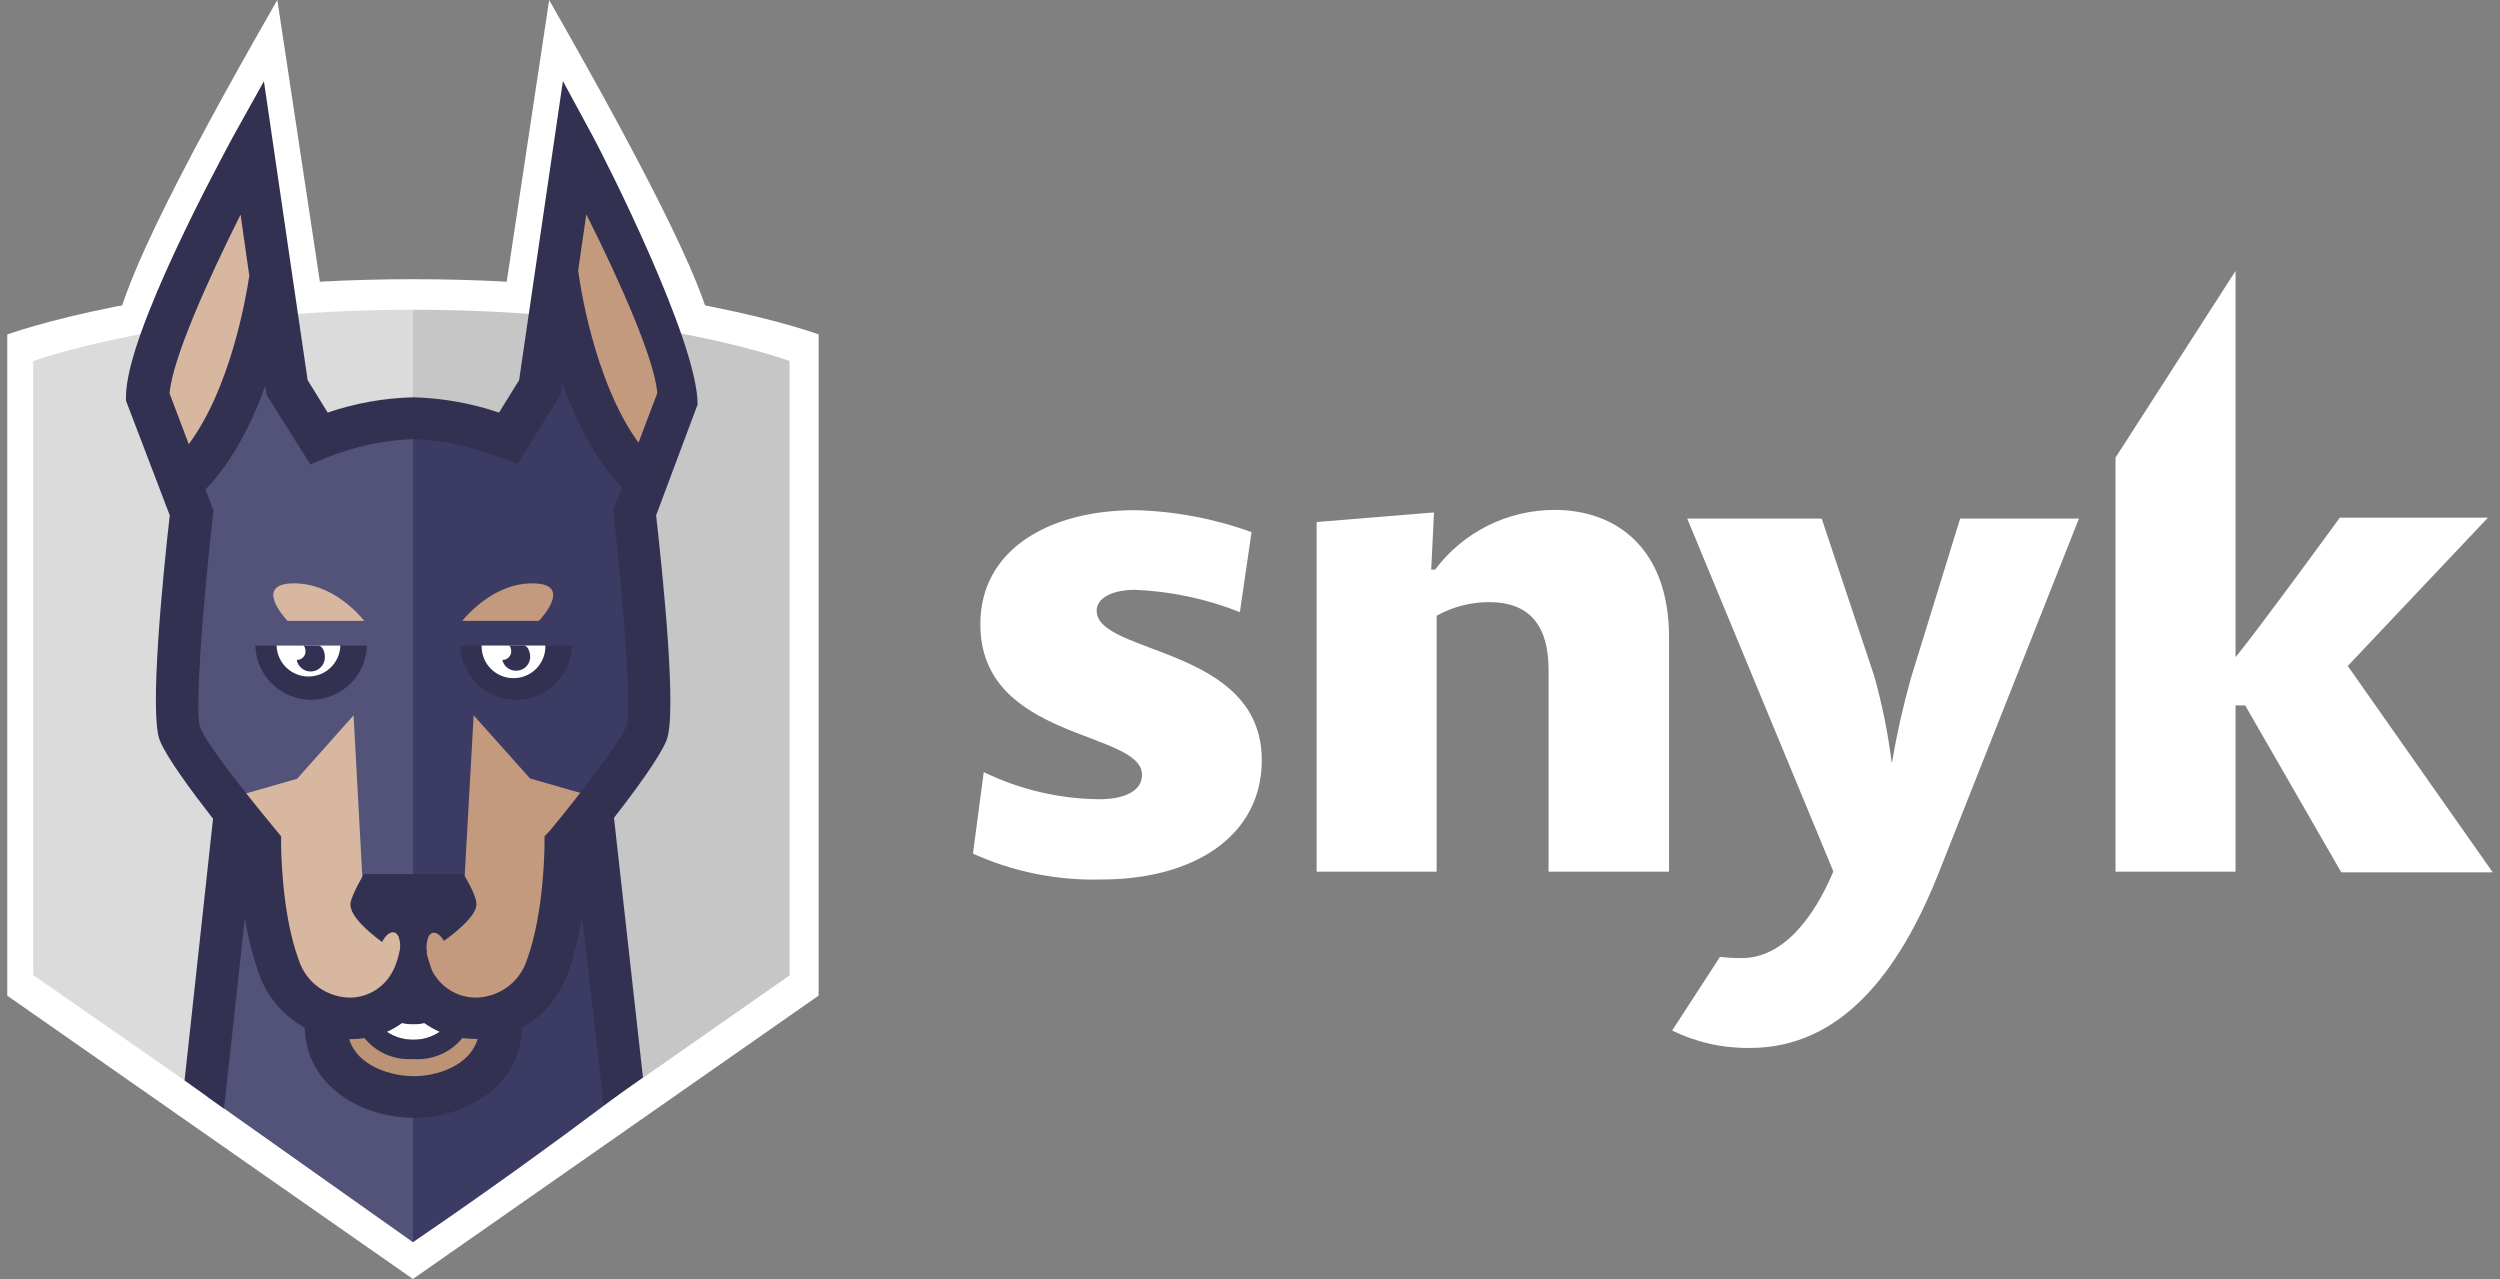 <svg width="172" height="88" viewBox="0 0 172 88" fill="none" xmlns="http://www.w3.org/2000/svg">
<rect x="0" y="0" width="172" height="88" fill="#808080" stroke="none"/>
<g clip-path="url(#clip0_175_1866)">
<path d="M154.468 48.531H153.806V59.969H145.549V31.482L153.806 18.639V45.218C155.445 43.214 160.977 35.617 160.977 35.617H171.169L161.526 45.818L171.5 60.017H161.08L154.468 48.531ZM131.47 46.658L134.857 35.682H143.029L133.447 59.891C130.596 67.17 126.504 72.097 120.405 72.097C118.548 72.129 116.711 71.717 115.047 70.897L118.331 65.838C118.832 65.891 119.335 65.917 119.838 65.916C122.653 65.916 124.768 63.191 126.136 59.957L116.083 35.682H125.335L128.951 46.526C129.502 48.494 129.905 50.5 130.156 52.528C130.49 50.55 130.928 48.59 131.47 46.658ZM106.543 46.094C106.543 42.926 105.133 41.425 102.457 41.425C101.191 41.423 99.945 41.746 98.841 42.362V59.969H90.584V35.916L98.66 35.256L98.467 39.187H98.738C99.692 37.913 100.931 36.879 102.357 36.166C103.783 35.453 105.357 35.082 106.953 35.082C111.172 35.082 114.83 37.687 114.83 43.856V59.969H106.543V46.094ZM66.94 58.727L67.682 53.122C70.156 54.321 72.867 54.959 75.619 54.988C77.427 54.988 78.572 54.388 78.572 53.314C78.572 50.241 67.447 50.979 67.447 42.944C67.447 37.807 72.178 35.1 78.108 35.1C80.839 35.169 83.54 35.68 86.106 36.613L85.304 42.116C82.999 41.198 80.553 40.678 78.072 40.579C76.626 40.579 75.45 41.09 75.45 42.02C75.45 45.056 86.811 44.456 86.811 52.294C86.811 57.508 82.158 60.509 75.782 60.509C72.737 60.593 69.713 59.983 66.94 58.727Z" fill="white"/>
<path d="M48.998 23.218H7.949C7.949 20.654 11.66 12.914 19.081 0C19.081 0 20.111 6.811 22.167 20.44H34.702L37.782 0.006C45.264 13.092 49.002 20.83 48.998 23.218Z" fill="white"/>
<path d="M28.41 87.994L0.5 68.502V23.014C0.5 23.014 10.824 19.209 28.447 19.209C46.069 19.209 56.321 23.008 56.321 23.008V68.496L28.41 87.994Z" fill="white"/>
<path d="M28.411 85.257L2.284 67.086V24.838C2.284 24.838 12.054 21.31 28.411 21.31V85.257Z" fill="#DBDBDB"/>
<path d="M28.446 21.31H28.41V85.222L54.326 67.104V24.838C54.326 24.838 44.803 21.31 28.446 21.31Z" fill="#C6C6C6"/>
<path d="M42.549 75.314L40.349 56.23H28.235V85.299L28.41 85.462C33.123 82.253 37.836 78.87 42.549 75.314Z" fill="#3B3B63"/>
<path d="M14.283 75.464L28.41 85.462V55.654H16.182L14.283 75.464Z" fill="#53537A"/>
<path d="M34.462 69.817C34.462 73.093 31.34 74.719 28.477 74.719C25.614 74.719 22.45 73.093 22.45 69.817" fill="#BC9375"/>
<path d="M28.441 71.515C26.144 71.515 25.029 69.859 25.029 66.456H26.12C26.12 70.441 27.687 70.441 28.441 70.441C29.194 70.441 30.761 70.441 30.761 66.456H31.858C31.858 69.859 30.743 71.515 28.441 71.515Z" fill="white"/>
<path d="M28.41 67.284C28.693 68.129 29.25 68.856 29.992 69.352C30.735 69.847 31.623 70.082 32.515 70.021C33.619 70.037 34.7 69.701 35.599 69.061C36.498 68.422 37.168 67.513 37.511 66.468C38.831 62.928 38.819 57.995 38.819 57.995C38.819 57.995 44.671 50.793 44.671 48.393H28.398L28.41 67.284Z" fill="#C49A7E"/>
<path d="M11.921 48.381C11.921 51.195 17.725 57.983 17.725 57.983C17.725 57.983 17.725 62.909 19.027 66.456C19.371 67.502 20.042 68.411 20.942 69.05C21.842 69.689 22.924 70.025 24.029 70.009C24.952 70.049 25.865 69.809 26.648 69.321C27.431 68.832 28.045 68.117 28.41 67.272V48.381H11.921Z" fill="#D8B7A0"/>
<path d="M43.972 32.196C39.458 27.659 38.331 18.201 38.331 18.201C37.487 21.202 35.655 29.969 35.655 29.969C33.258 29.253 30.774 28.864 28.272 28.811C28.148 28.811 28.148 40.655 28.272 64.344L31.888 61.757L32.587 49.215L36.469 53.56L41.477 54.994L43.345 53.692C43.885 52.924 44.308 52.081 44.599 51.189C45.298 49.449 43.737 36.013 43.737 36.013C43.183 34.89 43.972 32.196 43.972 32.196Z" fill="#3B3B63"/>
<path d="M21.263 29.97C21.263 29.97 19.455 21.178 18.593 18.195C18.593 18.195 17.466 27.659 12.952 32.196C12.952 32.196 13.741 34.884 13.187 36.025C13.187 36.025 11.626 49.449 12.319 51.201C12.608 52.095 13.031 52.941 13.573 53.71L15.441 55.012L20.443 53.578L24.325 49.215L25.006 61.763L28.417 64.278V28.769C25.984 28.8 23.571 29.205 21.263 29.97Z" fill="#53537A"/>
<path d="M40.813 9.428C41.561 10.808 47.997 23.446 47.997 27.827L45.141 35.454C45.623 39.757 46.587 49.107 45.858 50.931C45.412 52.059 43.706 54.388 42.242 56.266L44.236 74.132L41.536 76.034L40.042 62.981C39.842 64.346 39.511 65.689 39.053 66.99C38.502 68.572 37.381 69.893 35.907 70.699C35.829 74.732 32.038 76.904 28.47 76.904C24.902 76.904 21.051 74.732 20.967 70.705C19.491 69.897 18.368 68.574 17.815 66.99C17.373 65.739 17.05 64.449 16.851 63.138L15.416 76.274L12.698 74.335L14.657 56.332C13.186 54.442 11.444 52.084 10.992 50.931C10.269 49.131 11.191 39.757 11.679 35.454L8.666 27.563V27.305C8.666 22.924 15.296 10.796 16.019 9.428L18.158 5.587C19.46 14.489 20.111 18.943 20.111 18.951L21.166 26.153L22.546 28.385C24.441 27.739 26.425 27.384 28.428 27.335C30.439 27.386 32.43 27.74 34.334 28.385L35.715 26.153L38.728 5.575L40.813 9.428ZM28.476 74.041C30.055 74.041 32.303 73.339 32.864 71.479H32.689C32.397 71.476 32.105 71.454 31.815 71.413C31.413 71.909 30.895 72.3 30.307 72.552C29.719 72.804 29.078 72.909 28.44 72.859C27.804 72.909 27.166 72.804 26.58 72.553C25.994 72.302 25.478 71.913 25.077 71.419C24.786 71.465 24.492 71.489 24.197 71.491H24.022C24.589 73.339 26.873 74.041 28.476 74.041ZM26.626 70.987C27.159 71.348 27.789 71.54 28.434 71.54C29.079 71.54 29.709 71.348 30.242 70.987C29.871 70.823 29.517 70.622 29.188 70.387C28.94 70.451 28.684 70.477 28.428 70.465C28.171 70.474 27.913 70.447 27.663 70.387C27.339 70.623 26.992 70.824 26.626 70.987ZM37.848 57.13C39.819 54.766 42.712 50.961 43.14 49.893C43.435 48.801 42.911 41.528 42.23 35.412L42.193 35.076L42.796 33.564C40.91 31.59 39.59 28.883 38.692 26.333L38.571 27.131L35.594 31.932L34.395 31.47C32.496 30.718 30.482 30.291 28.44 30.209C26.407 30.288 24.403 30.714 22.516 31.47L21.352 31.956L18.339 27.155L18.249 26.555C17.339 29.081 16.019 31.74 14.138 33.672L14.687 35.112L14.651 35.454C13.958 41.546 13.409 48.819 13.741 49.941C14.072 51.063 17.073 54.79 19.014 57.142L19.34 57.538V58.043C19.34 58.091 19.34 62.765 20.545 66.018C20.784 66.784 21.265 67.453 21.917 67.924C22.568 68.395 23.356 68.645 24.161 68.635C24.77 68.615 25.362 68.428 25.873 68.096C26.383 67.763 26.791 67.298 27.054 66.75C27.524 65.844 27.759 64.35 27.759 62.279H28.965C28.942 63.807 29.197 65.325 29.718 66.762C29.99 67.308 30.406 67.77 30.92 68.099C31.435 68.429 32.029 68.614 32.641 68.635C33.446 68.645 34.232 68.397 34.884 67.926C35.535 67.456 36.017 66.789 36.257 66.024C37.462 62.759 37.462 58.091 37.462 58.043V57.538L37.848 57.13Z" fill="#333152"/>
<path d="M37.523 44.414H31.677V44.474C31.716 45.461 32.137 46.394 32.852 47.079C33.568 47.763 34.521 48.145 35.513 48.145C36.505 48.145 37.458 47.763 38.173 47.079C38.888 46.394 39.31 45.461 39.349 44.474V44.414H37.523Z" fill="#333152"/>
<path d="M33.136 44.414V44.474C33.136 45.053 33.367 45.609 33.778 46.019C34.19 46.428 34.748 46.658 35.33 46.658C35.911 46.658 36.469 46.428 36.881 46.019C37.292 45.609 37.523 45.053 37.523 44.474V44.414H33.136Z" fill="white"/>
<path d="M34.997 44.414C35.124 44.414 35.196 44.72 35.166 44.906C35.142 45.047 35.068 45.175 34.957 45.266C34.847 45.357 34.707 45.406 34.563 45.404C34.606 45.594 34.706 45.767 34.85 45.898C34.995 46.029 35.177 46.112 35.371 46.136C35.624 46.174 35.881 46.111 36.087 45.96C36.292 45.809 36.429 45.584 36.468 45.332C36.522 44.948 36.335 44.402 36.022 44.402L34.997 44.414Z" fill="#333152"/>
<path d="M23.414 44.414H17.568V44.474C17.608 45.461 18.029 46.394 18.744 47.079C19.459 47.763 20.413 48.145 21.404 48.145C22.396 48.145 23.35 47.763 24.065 47.079C24.78 46.394 25.201 45.461 25.241 44.474V44.414H23.414Z" fill="#333152"/>
<path d="M19.032 44.414V44.474C19.062 45.033 19.305 45.559 19.713 45.944C20.121 46.329 20.661 46.544 21.223 46.544C21.785 46.544 22.325 46.329 22.733 45.944C23.141 45.559 23.384 45.033 23.414 44.474V44.414H19.032Z" fill="white"/>
<path d="M21.896 44.414H20.871H20.841C20.974 44.414 21.04 44.72 21.016 44.906C20.991 45.047 20.917 45.175 20.807 45.266C20.696 45.357 20.557 45.406 20.413 45.404C20.455 45.632 20.578 45.838 20.759 45.983C20.94 46.129 21.168 46.206 21.401 46.199C21.633 46.193 21.856 46.104 22.029 45.948C22.201 45.792 22.312 45.58 22.342 45.35C22.402 44.966 22.215 44.414 21.896 44.414Z" fill="#333152"/>
<path d="M37.077 42.716C37.325 42.452 39.41 40.135 36.619 40.135C34.106 40.135 32.292 42.128 31.798 42.716H37.077Z" fill="#C49A7E"/>
<path d="M25.059 42.716C24.583 42.116 22.769 40.135 20.238 40.135C17.453 40.135 19.539 42.452 19.78 42.716H25.059Z" fill="#D8B7A0"/>
<path d="M11.668 27.071C11.831 24.797 14.248 19.354 16.55 14.769L17.152 18.969C16.917 20.53 15.857 26.681 12.988 30.558L11.668 27.071Z" fill="#D8B7A0"/>
<path d="M39.777 18.609L40.338 14.745C42.64 19.329 45.057 24.773 45.22 27.047L43.93 30.456C40.832 26.207 39.856 19.27 39.777 18.609Z" fill="#C49A7E"/>
<path d="M26.295 64.818C25.216 64.014 24.107 63.017 24.107 62.219C24.107 61.709 25.029 60.137 25.029 60.137H31.882C31.882 60.137 32.78 61.529 32.78 62.219C32.78 62.91 31.665 63.93 30.544 64.734C30.164 64.092 29.682 63.984 29.459 64.488C29.341 64.819 29.312 65.174 29.375 65.52C28.772 65.904 28.326 66.12 28.326 66.12C28.326 66.12 27.983 65.928 27.488 65.61C27.576 65.228 27.555 64.829 27.428 64.458C27.199 63.942 26.711 64.068 26.325 64.728L26.295 64.818Z" fill="#333152"/>
</g>
<defs>
<clipPath id="clip0_175_1866">
<rect width="171" height="88" fill="white" transform="translate(0.5)"/>
</clipPath>
</defs>
</svg>
